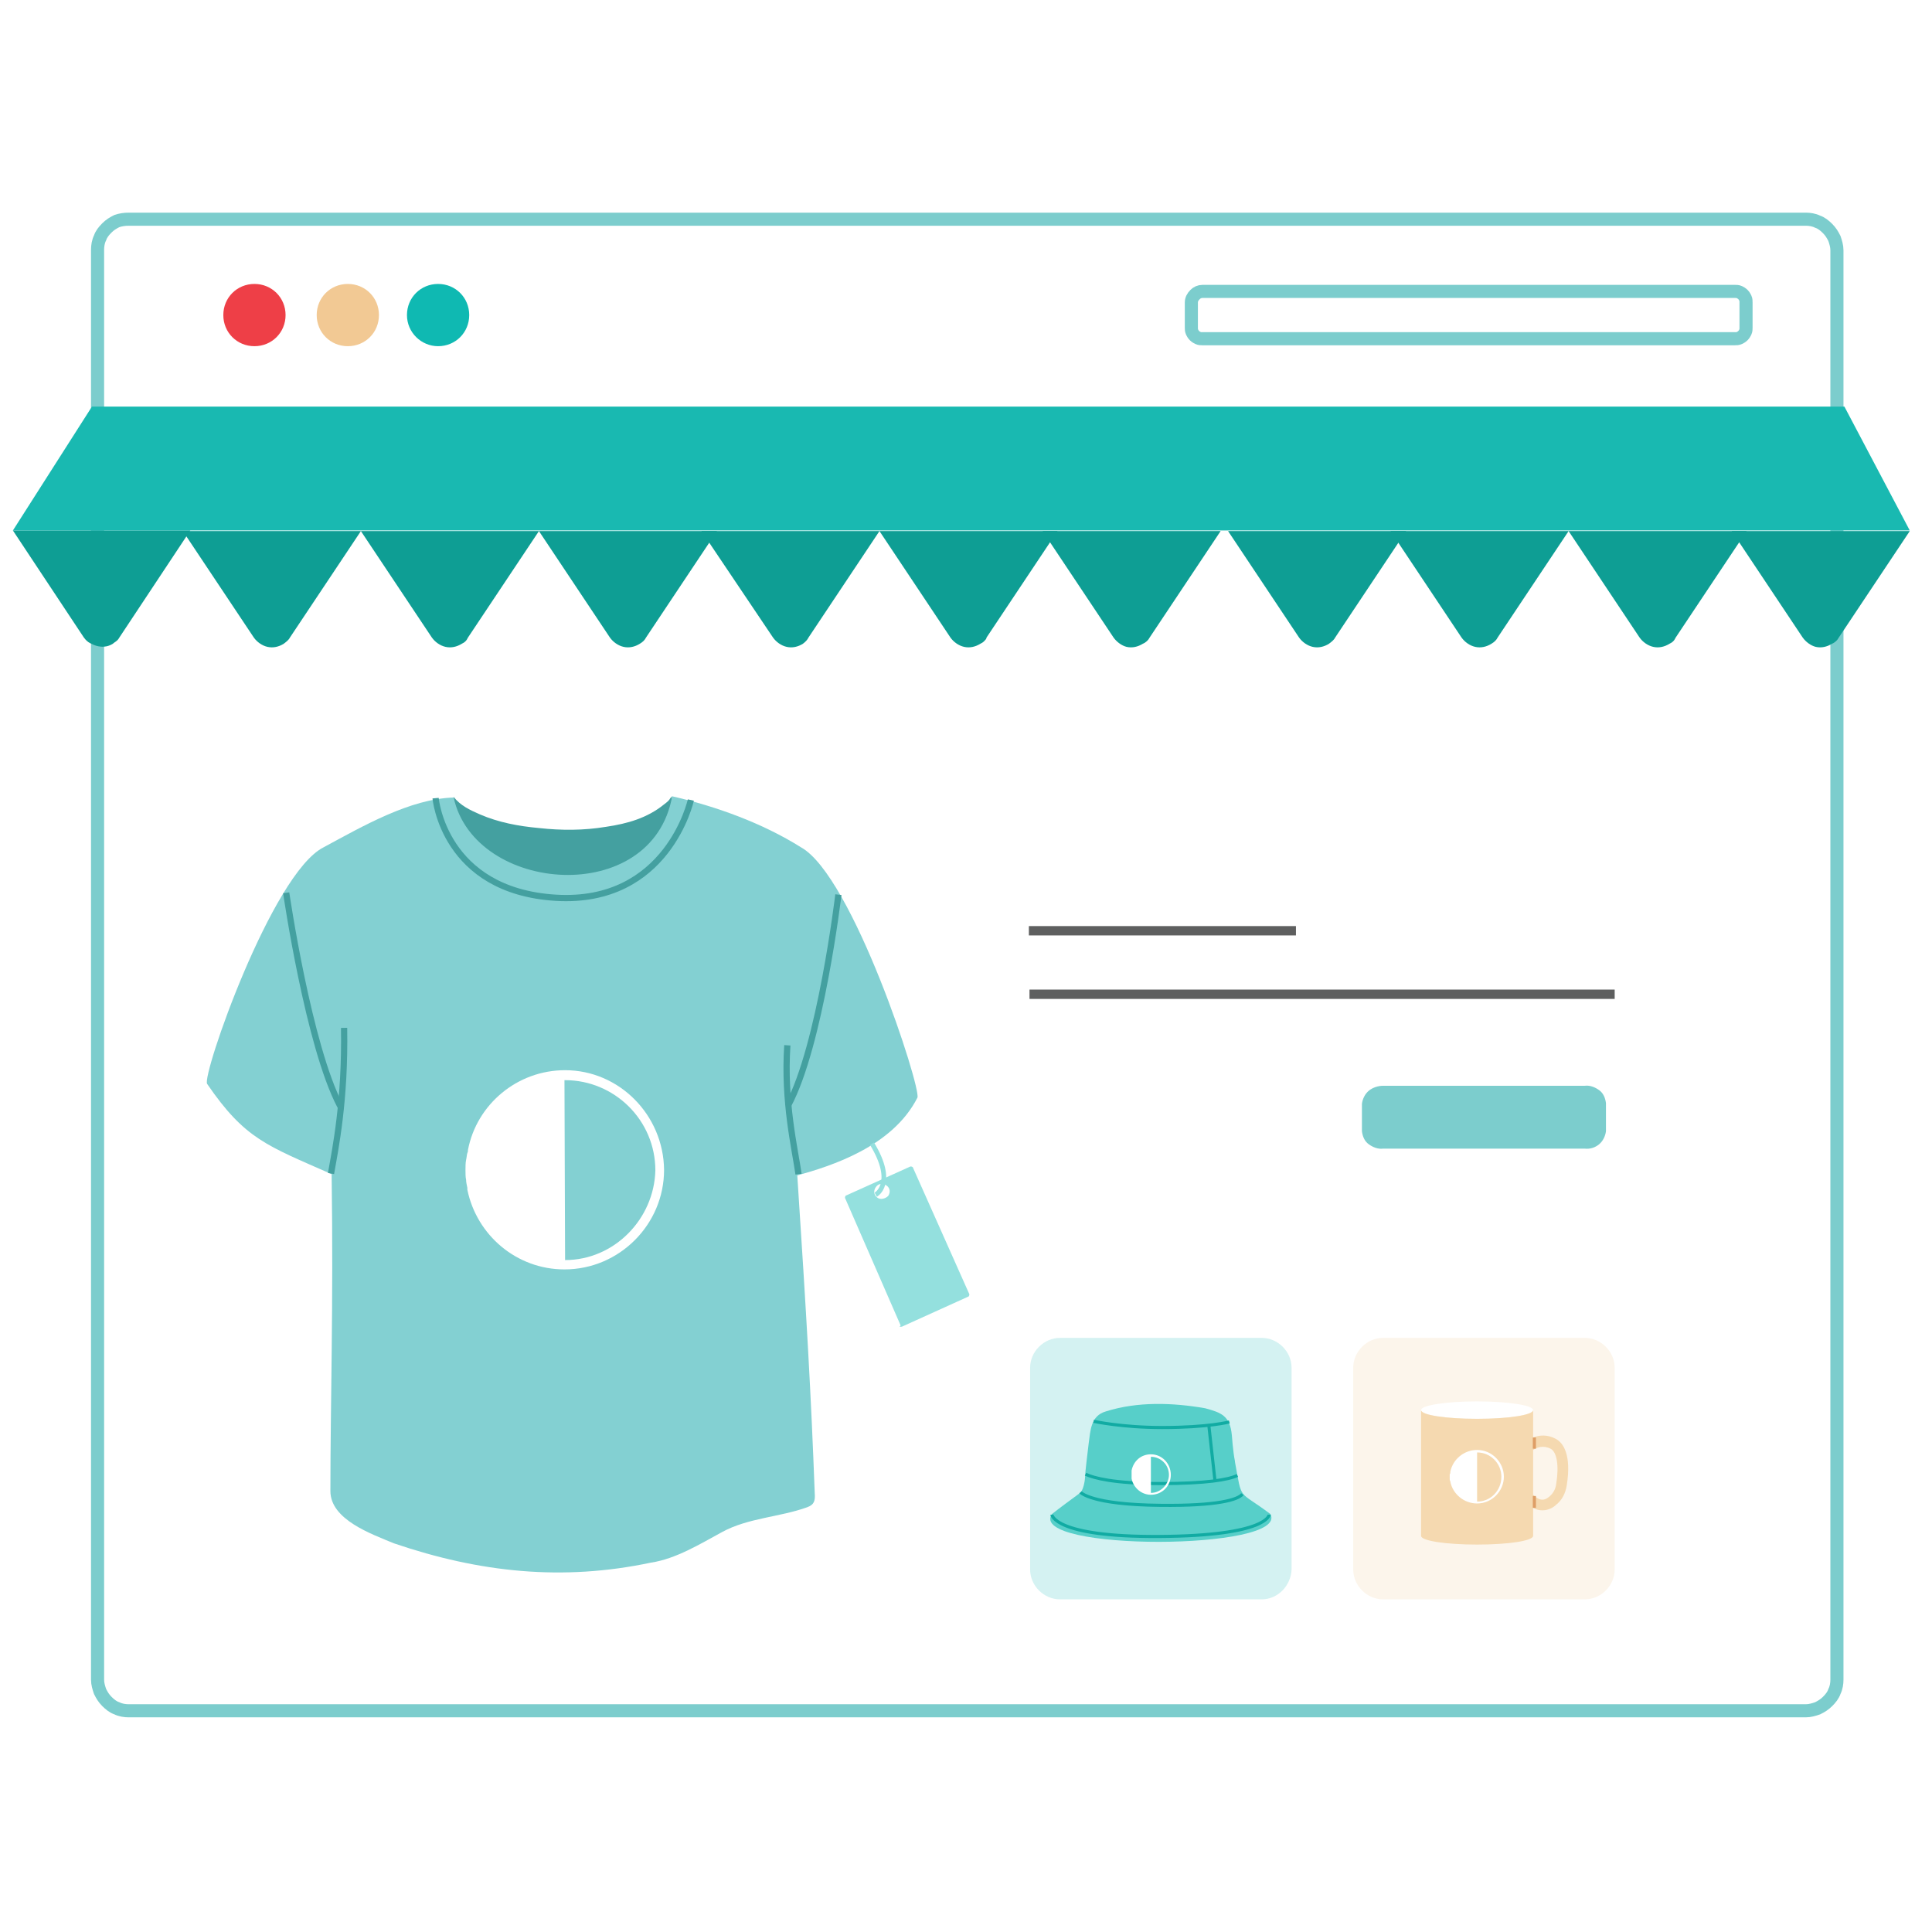 <svg width="180" height="180" viewBox="0 0 180 180" fill="none" xmlns="http://www.w3.org/2000/svg">
<rect x="0" y="0" width="180" height="180" fill="#333333" stroke="none"/>
<g clip-path="url(#clip0_1_6614)">
<rect width="180" height="180" fill="white"/>
<g clip-path="url(#clip1_1_6614)">
<path d="M11.99 20.422H168.242C168.59 20.422 168.996 20.48 169.344 20.654C169.692 20.77 169.982 21.002 170.272 21.292C170.562 21.582 170.736 21.872 170.91 22.22C171.026 22.568 171.142 22.916 171.142 23.322V156.49C171.142 156.838 171.084 157.244 170.91 157.592C170.794 157.94 170.562 158.23 170.272 158.52C169.982 158.81 169.692 158.984 169.344 159.158C168.996 159.274 168.648 159.39 168.242 159.39H11.99C11.642 159.39 11.236 159.332 10.888 159.158C10.54 159.042 10.25 158.81 9.96 158.52C9.67 158.23 9.496 157.94 9.322 157.592C9.206 157.244 9.09 156.896 9.09 156.49V23.264C9.09 22.916 9.148 22.51 9.322 22.162C9.438 21.814 9.67 21.524 9.96 21.234C10.25 20.944 10.54 20.77 10.888 20.596C11.236 20.48 11.584 20.422 11.99 20.422Z" fill="white" stroke="#7CCDCD" stroke-width="1.22" stroke-miterlimit="10"/>
<path d="M23.706 32.254C25.33 32.254 26.606 30.978 26.606 29.354C26.606 27.73 25.33 26.454 23.706 26.454C22.082 26.454 20.806 27.73 20.806 29.354C20.806 30.978 22.082 32.254 23.706 32.254Z" fill="#EE3F47"/>
<path d="M40.816 32.254C42.44 32.254 43.716 30.978 43.716 29.354C43.716 27.73 42.44 26.454 40.816 26.454C39.192 26.454 37.916 27.73 37.916 29.354C37.916 30.978 39.25 32.254 40.816 32.254Z" fill="#0FB9B2"/>
<path d="M32.406 32.254C34.03 32.254 35.306 30.978 35.306 29.354C35.306 27.73 34.03 26.454 32.406 26.454C30.782 26.454 29.506 27.73 29.506 29.354C29.506 30.978 30.782 32.254 32.406 32.254Z" fill="#F2C994"/>
<path d="M112.04 27.15H161.63C161.746 27.15 161.92 27.15 162.036 27.208C162.152 27.266 162.268 27.324 162.384 27.44C162.5 27.556 162.558 27.672 162.616 27.788C162.674 27.904 162.674 28.078 162.674 28.194V30.514C162.674 30.63 162.674 30.804 162.616 30.92C162.558 31.036 162.5 31.152 162.384 31.268C162.268 31.384 162.152 31.442 162.036 31.5C161.92 31.558 161.746 31.558 161.63 31.558H112.04C111.924 31.558 111.75 31.558 111.634 31.5C111.518 31.442 111.402 31.384 111.286 31.268C111.17 31.152 111.112 31.036 111.054 30.92C110.996 30.804 110.996 30.63 110.996 30.514V28.194C110.996 27.904 111.112 27.672 111.344 27.44C111.518 27.266 111.75 27.15 112.04 27.15Z" stroke="#7CCDCD" stroke-width="1.22" stroke-miterlimit="10"/>
<path d="M9.38 38.692H170.852" stroke="#7CCDCD" stroke-width="0.87" stroke-miterlimit="10"/>
<path d="M27.012 59.398L33.624 49.48H17.036L23.648 59.398C23.938 59.804 24.402 60.152 24.924 60.268C25.446 60.384 25.968 60.268 26.432 59.978C26.664 59.804 26.896 59.63 27.012 59.398Z" fill="#0E9E94"/>
<path d="M11.12 59.398L17.732 49.422H1.202L7.814 59.398C7.988 59.63 8.162 59.804 8.394 59.92C8.626 60.036 8.858 60.152 9.148 60.21C9.438 60.268 9.67 60.268 9.96 60.21C10.192 60.152 10.482 60.036 10.656 59.862C10.83 59.746 11.004 59.63 11.12 59.398Z" fill="#0E9E94"/>
<path d="M43.6 59.398L50.212 49.48H33.624L40.236 59.398C40.526 59.804 40.99 60.152 41.512 60.268C42.034 60.384 42.556 60.268 43.02 59.978C43.136 59.92 43.252 59.862 43.368 59.746C43.484 59.63 43.542 59.514 43.6 59.398Z" fill="#0E9E94"/>
<path d="M60.188 59.398L66.8 49.48H50.212L56.824 59.398C57.114 59.804 57.578 60.152 58.1 60.268C58.622 60.384 59.144 60.268 59.608 59.978C59.898 59.804 60.072 59.63 60.188 59.398Z" fill="#0E9E94"/>
<path d="M75.326 59.398L81.938 49.48H65.35L72.02 59.398C72.31 59.804 72.774 60.152 73.296 60.268C73.818 60.384 74.34 60.268 74.804 59.978C75.036 59.804 75.21 59.63 75.326 59.398Z" fill="#0E9E94"/>
<path d="M91.914 59.398L98.526 49.48H81.938L88.55 59.398C88.84 59.804 89.304 60.152 89.826 60.268C90.348 60.384 90.87 60.268 91.334 59.978C91.45 59.92 91.566 59.862 91.682 59.746C91.798 59.63 91.914 59.514 91.914 59.398Z" fill="#0E9E94"/>
<path d="M107.11 59.398L113.722 49.48H97.134L103.746 59.398C104.036 59.804 104.5 60.152 104.964 60.268C105.486 60.384 106.008 60.268 106.472 59.978C106.762 59.862 106.994 59.63 107.11 59.398Z" fill="#0E9E94"/>
<path d="M171.838 37.88H107.69H72.774H8.568L1.202 49.422H65.408H113.722H177.928L171.838 37.88Z" fill="#19B9B1"/>
<path d="M124.394 59.398L131.006 49.48H114.418L121.03 59.398C121.32 59.804 121.784 60.152 122.306 60.268C122.828 60.384 123.35 60.268 123.814 59.978C124.046 59.804 124.278 59.63 124.394 59.398Z" fill="#0E9E94"/>
<path d="M139.532 59.398L146.144 49.48H129.556L136.168 59.398C136.458 59.804 136.922 60.152 137.444 60.268C137.966 60.384 138.488 60.268 138.952 59.978C139.242 59.804 139.416 59.63 139.532 59.398Z" fill="#0E9E94"/>
<path d="M156.12 59.398L162.732 49.48H146.144L152.756 59.398C153.046 59.804 153.51 60.152 154.032 60.268C154.554 60.384 155.076 60.268 155.54 59.978C155.656 59.92 155.772 59.862 155.888 59.746C156.004 59.63 156.062 59.514 156.12 59.398Z" fill="#0E9E94"/>
<path d="M171.316 59.398L177.928 49.48H161.34L167.952 59.398C168.242 59.804 168.706 60.152 169.17 60.268C169.692 60.384 170.214 60.268 170.678 59.978C170.968 59.862 171.2 59.63 171.316 59.398Z" fill="#0E9E94"/>
<path d="M120.74 86.716H95.858" stroke="#5E5F5F" stroke-width="0.87" stroke-miterlimit="10"/>
<path d="M150.436 92.632H95.916" stroke="#5E5F5F" stroke-width="0.87" stroke-miterlimit="10"/>
<path d="M128.86 101.158H147.652C148.116 101.1 148.58 101.274 148.986 101.564C149.392 101.854 149.566 102.318 149.624 102.782V105.392C149.566 105.856 149.334 106.32 148.986 106.61C148.638 106.9 148.174 107.074 147.652 107.016H128.86C128.396 107.074 127.932 106.9 127.526 106.61C127.12 106.32 126.946 105.856 126.888 105.392V102.84C126.946 102.376 127.178 101.912 127.526 101.622C127.874 101.332 128.396 101.158 128.86 101.158Z" fill="#7CCDCD"/>
<path d="M117.55 149.008H98.758C97.25 149.008 95.974 147.732 95.974 146.224V127.432C95.974 125.924 97.25 124.648 98.758 124.648H117.55C119.058 124.648 120.334 125.924 120.334 127.432V146.224C120.276 147.732 119.058 149.008 117.55 149.008Z" fill="#D4F2F2"/>
<path d="M147.652 149.008H128.86C127.352 149.008 126.076 147.732 126.076 146.224V127.432C126.076 125.924 127.352 124.648 128.86 124.648H147.652C149.16 124.648 150.436 125.924 150.436 127.432V146.224C150.436 147.732 149.16 149.008 147.652 149.008Z" fill="#FCF5EB"/>
<path d="M118.362 141.062C115.288 138.742 115.752 139.96 115.056 136.19V136.132C114.882 135.32 114.766 133.696 114.766 133.696C114.592 131.898 113.78 131.608 112.272 131.202C109.256 130.68 106.008 130.564 103.05 131.492C101.6 131.898 101.6 133.29 101.426 134.508C101.31 135.61 101.136 136.712 101.078 137.814C101.078 137.814 100.962 138.916 100.556 139.148C99.686 139.786 98.816 140.424 98.004 141.062C95.684 144.542 120.16 144.484 118.362 141.062ZM115.462 139.206C115.52 139.206 115.52 139.206 115.462 139.206Z" fill="#57CFC9"/>
<path d="M101.89 132.42C101.89 132.42 104.5 133 108.27 133C112.62 133 114.534 132.478 114.534 132.478" stroke="#11ABA3" stroke-width="0.29" stroke-miterlimit="10"/>
<path d="M113.2 137.988L112.62 132.768" stroke="#11ABA3" stroke-width="0.29" stroke-miterlimit="10"/>
<path d="M100.672 139.032C100.672 139.032 101.6 140.192 108.154 140.25C113.432 140.308 115.346 139.728 115.752 139.206" stroke="#11ABA3" stroke-width="0.29" stroke-miterlimit="10"/>
<path d="M101.136 137.35C101.89 137.698 103.746 138.22 108.154 138.22C112.33 138.22 114.418 137.872 115.288 137.466" stroke="#11ABA3" stroke-width="0.29" stroke-miterlimit="10"/>
<path d="M98.004 141.12C98.004 141.12 98.178 143.208 107.98 143.15C118.188 143.092 118.246 141.12 118.246 141.12" stroke="#11ABA3" stroke-width="0.29" stroke-miterlimit="10"/>
<path d="M137.618 132.188C140.501 132.188 142.838 131.824 142.838 131.376C142.838 130.928 140.501 130.564 137.618 130.564C134.735 130.564 132.398 130.928 132.398 131.376C132.398 131.824 134.735 132.188 137.618 132.188Z" fill="white"/>
<path d="M144.926 134.044C144.172 133.638 143.418 133.696 142.838 133.928V131.376C142.838 131.84 140.518 132.188 137.618 132.188C134.718 132.188 132.398 131.84 132.398 131.376V143.092C132.398 143.556 134.718 143.904 137.618 143.904C140.518 143.904 142.838 143.556 142.838 143.092V140.482C143.128 140.656 143.418 140.714 143.708 140.714C144.288 140.714 144.752 140.424 144.984 140.192C145.506 139.786 145.854 139.148 145.97 138.394C146.434 135.494 145.622 134.392 144.926 134.044ZM144.984 138.278C144.926 138.742 144.694 139.148 144.346 139.438C143.998 139.728 143.534 139.96 142.838 139.264V135.088C143.186 134.856 143.766 134.624 144.462 134.972C145.042 135.262 145.274 136.538 144.984 138.278Z" fill="#F5D9B0"/>
<path d="M142.954 133.928V134.972" stroke="#DE9E66" stroke-width="0.29" stroke-miterlimit="10"/>
<path d="M142.954 139.38V140.482" stroke="#DE9E66" stroke-width="0.29" stroke-miterlimit="10"/>
<path d="M52.3 82.54C58.68 82.83 62.45 78.132 62.624 74.188C62.566 74.246 62.508 74.304 62.45 74.362C62.334 74.594 62.102 74.768 61.87 74.942C60.304 76.218 58.448 76.74 56.476 77.03C54.388 77.378 52.3 77.378 50.212 77.146C48.298 76.972 46.442 76.624 44.702 75.87C43.774 75.464 42.904 75.058 42.266 74.246C42.266 77.146 45.688 82.192 52.3 82.54Z" fill="#44A0A0"/>
<path d="M74.63 78.944C71.034 76.682 66.684 75.116 62.624 74.188C60.768 84.57 44.238 83.294 42.266 74.304C38.206 74.42 33.798 76.972 30.144 78.944C25.33 81.38 18.776 100.23 19.298 100.984C22.836 106.146 24.866 106.726 30.898 109.394C31.072 121.806 30.782 130.796 30.782 138.916C30.782 141.584 34.61 142.918 36.698 143.788C44.702 146.514 52.416 147.326 60.652 145.586C62.972 145.238 65.234 143.846 67.264 142.744C69.7 141.41 72.658 141.352 75.21 140.424C75.848 140.192 75.964 139.844 75.906 139.09C75.558 129.81 75.152 122.792 74.282 109.51C77.414 108.64 83.156 106.842 85.476 102.26C85.824 101.332 79.444 81.612 74.63 78.944ZM38.496 138.858C38.496 138.916 38.496 138.974 38.496 138.974C38.554 138.974 38.554 138.916 38.496 138.858Z" fill="#83D0D2"/>
<path d="M40.584 74.362C40.584 74.362 41.338 83.004 51.778 83.642C62.218 84.28 64.364 74.536 64.364 74.536" stroke="#44A0A0" stroke-width="0.58" stroke-miterlimit="10"/>
<path d="M78.11 83.352C78.11 83.352 76.428 97.446 73.412 103.014" stroke="#44A0A0" stroke-width="0.58" stroke-miterlimit="10"/>
<path d="M74.398 109.394C74.05 106.958 73.006 102.666 73.354 97.388" stroke="#44A0A0" stroke-width="0.58" stroke-miterlimit="10"/>
<path d="M26.664 83.178C26.664 83.178 28.752 97.504 31.71 103.072" stroke="#44A0A0" stroke-width="0.58" stroke-miterlimit="10"/>
<path d="M30.84 109.336C31.246 107.016 32.174 102.55 32.058 95.764" stroke="#44A0A0" stroke-width="0.58" stroke-miterlimit="10"/>
<path d="M52.648 99.708C48.182 99.708 44.412 102.898 43.6 107.132C43.6 107.248 43.6 107.306 43.542 107.422C43.484 107.596 43.484 107.828 43.426 108.06C43.368 108.35 43.368 108.698 43.368 108.988V109.046C43.368 109.336 43.368 109.684 43.426 109.916C43.426 110.148 43.484 110.38 43.542 110.67V110.844C44.412 115.078 48.124 118.268 52.59 118.268C57.694 118.268 61.87 114.092 61.87 108.988C61.812 103.884 57.694 99.708 52.648 99.708ZM52.648 117.398C52.59 117.398 52.59 117.398 52.648 117.398L52.59 100.636H52.648C57.23 100.636 61.058 104.348 61.058 109.046C60.942 113.57 57.23 117.398 52.648 117.398Z" fill="white"/>
<path d="M84.026 123.604L90.174 120.82C90.29 120.82 90.348 120.588 90.29 120.53L85.07 108.814C85.07 108.698 84.838 108.64 84.78 108.698L78.864 111.366C78.748 111.366 78.69 111.598 78.748 111.656L83.91 123.488C83.736 123.662 83.852 123.604 84.026 123.604ZM81.764 111.598C81.416 111.366 81.358 110.96 81.59 110.612C81.822 110.264 82.228 110.206 82.576 110.438C82.924 110.67 82.982 111.076 82.75 111.424C82.46 111.714 81.996 111.772 81.764 111.598Z" fill="#94E0DE"/>
<path d="M81.59 111.308C81.59 111.308 83.504 110.264 81.242 106.552" stroke="#94E0DE" stroke-width="0.435" stroke-miterlimit="10"/>
<path d="M107.226 135.494C106.298 135.494 105.602 136.132 105.428 137.002V137.06C105.428 137.118 105.428 137.118 105.428 137.176C105.428 137.234 105.428 137.292 105.428 137.35C105.428 137.408 105.428 137.466 105.428 137.524C105.428 137.582 105.428 137.64 105.428 137.698V137.756C105.602 138.626 106.356 139.264 107.226 139.264C108.27 139.264 109.082 138.452 109.082 137.408C109.082 136.364 108.27 135.494 107.226 135.494ZM107.226 139.09V135.726C108.154 135.726 108.908 136.48 108.908 137.408C108.908 138.278 108.154 139.09 107.226 139.09Z" fill="white"/>
<path d="M137.618 135.088C136.4 135.088 135.356 135.958 135.124 137.118C135.124 137.176 135.124 137.176 135.124 137.176C135.124 137.234 135.124 137.292 135.066 137.35C135.066 137.408 135.066 137.524 135.066 137.582C135.066 137.64 135.066 137.756 135.066 137.814C135.066 137.872 135.066 137.93 135.124 137.988V138.046C135.356 139.206 136.4 140.076 137.618 140.076C139.01 140.076 140.112 138.916 140.112 137.582C140.112 136.248 139.01 135.088 137.618 135.088ZM137.618 139.902V135.32C138.894 135.32 139.88 136.364 139.88 137.582C139.88 138.858 138.894 139.902 137.618 139.902Z" fill="white"/>
</g>
</g>
<defs>
<clipPath id="clip0_1_6614">
<rect width="180" height="180" fill="white"/>
</clipPath>
<clipPath id="clip1_1_6614">
<rect width="232" height="145" fill="white" transform="translate(-26 17)"/>
</clipPath>
</defs>
</svg>
